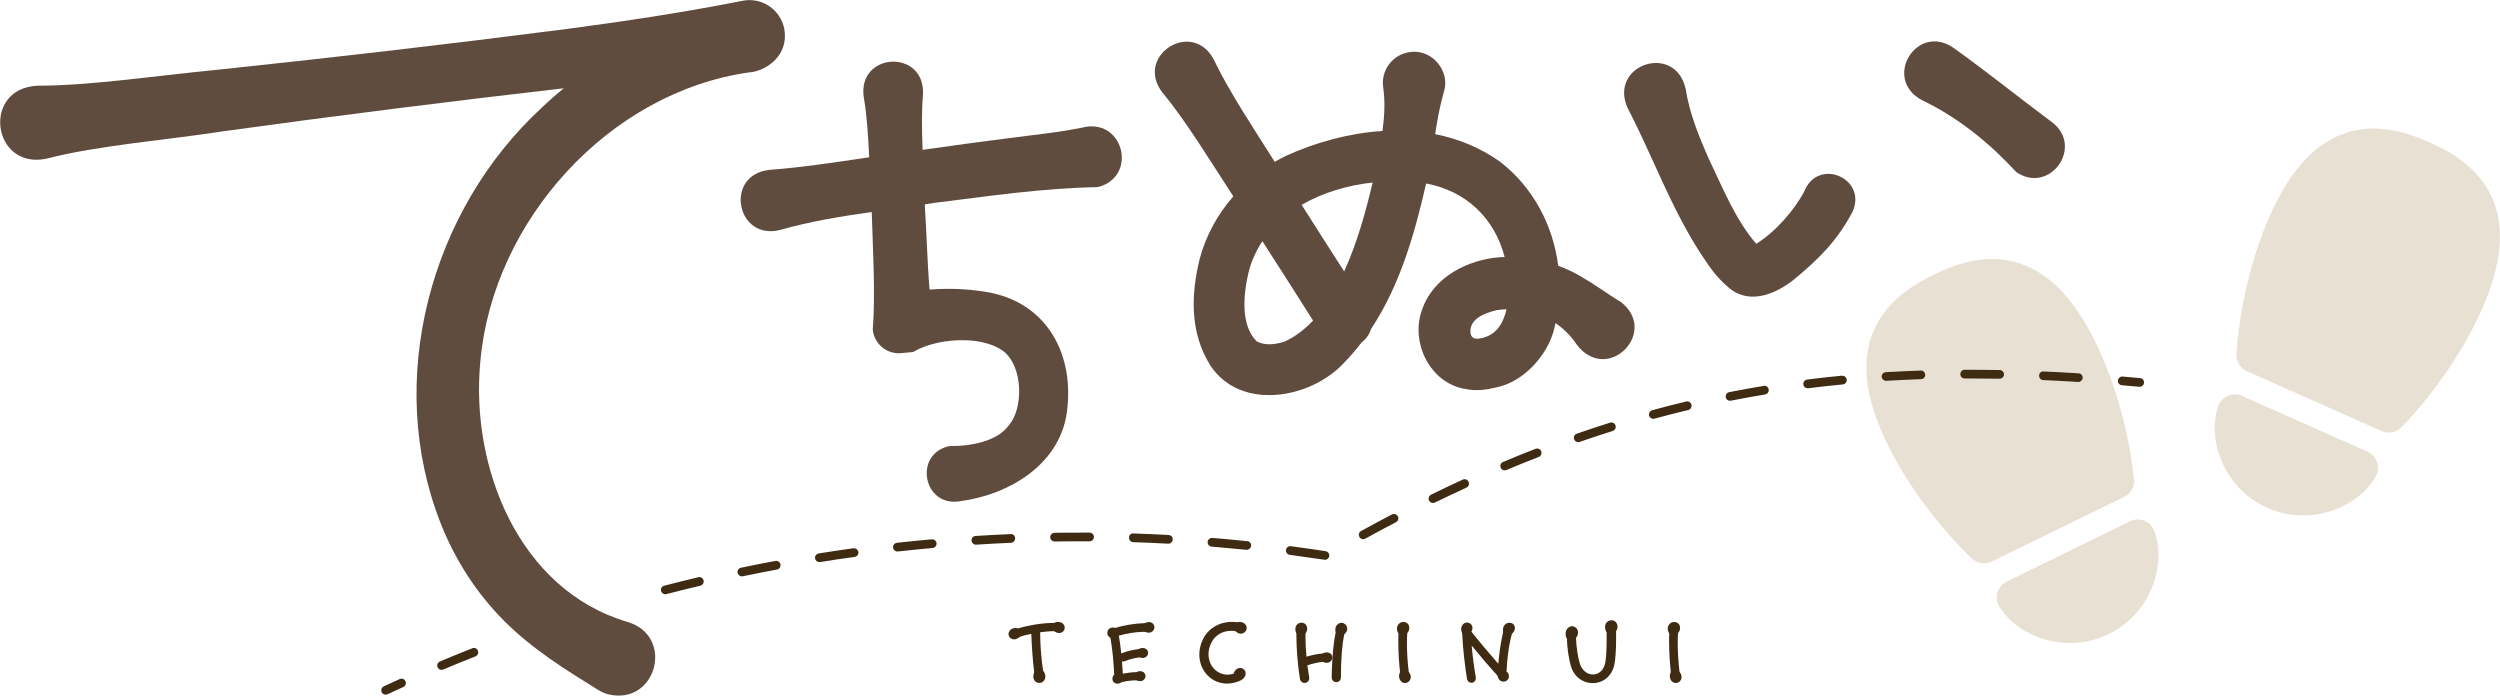 <?xml version="1.0" encoding="UTF-8"?>
<svg id="_レイヤー_2" data-name="レイヤー 2" xmlns="http://www.w3.org/2000/svg" viewBox="0 0 307.53 85.56">
  <defs>
    <style>
      .cls-1 {
        fill: #e8e0d2;
      }

      .cls-2 {
        fill: #3f2b12;
      }

      .cls-3 {
        fill: none;
      }

      .cls-4 {
        fill: #604c3f;
      }
    </style>
  </defs>
  <g id="text">
    <g>
      <path class="cls-3" d="M184.12,38.16c-1.62.39-3.4,1.13-3.23,2.82.17.92.93.71,1.59.57,1.63-.42,2.46-1.83,2.83-3.49-.4.02-.8.04-1.2.11Z"/>
      <path class="cls-3" d="M160.11,25.2c1.73,2.74,3.48,5.47,5.23,8.19,1.61-3.54,2.7-7.52,3.5-10.94-3.07.34-6.13,1.23-8.73,2.75Z"/>
      <path class="cls-3" d="M155.29,29.67c-.75,1.14-1.35,2.41-1.71,3.85-.68,2.92-.92,6.53.98,8.44,1.01.6,2.35.42,3.45.06,1.31-.59,2.47-1.48,3.51-2.59-2.06-3.26-4.14-6.52-6.23-9.76Z"/>
      <path class="cls-1" d="M262.5,58.93c-.61-5.81-2.33-11.93-4.72-16.81-2.78-5.68-6.08-8.93-10.09-9.94-3.87-.97-7.47.46-9.84,1.62-2.37,1.16-5.72,3.13-7.32,6.77-1.67,3.79-1.13,8.39,1.65,14.07,2.39,4.88,6.16,10,10.37,14.05.66.63,1.64.79,2.45.39l16.31-7.97c.82-.4,1.3-1.27,1.2-2.17ZM236.32,46.66c-1.43.05-2.86.12-4.28.2-.01,0-.02,0-.03,0-.28,0-.52-.22-.53-.5-.02-.3.21-.55.5-.57,1.43-.09,2.87-.16,4.31-.2.28-.04.54.22.56.52,0,.3-.22.54-.52.55ZM245.99,46.59h-.01c-1.22-.02-2.43-.04-3.64-.04h-.65s0,0,0,0c-.3,0-.54-.24-.54-.54s.24-.54.54-.54h.66c1.21,0,2.43.01,3.66.03.3,0,.53.25.53.55,0,.29-.25.53-.54.53ZM255.67,46.99s-.02,0-.03,0c-1.44-.09-2.87-.17-4.29-.23-.3-.01-.52-.26-.51-.56.01-.3.23-.54.56-.51,1.43.06,2.86.14,4.31.23.3.02.52.27.5.57-.02.28-.25.5-.54.5Z"/>
      <path class="cls-1" d="M263.77,64.05c-.57-.22-1.2-.2-1.74.07l-15.18,7.42c-.55.27-.95.75-1.13,1.33-.17.58-.09,1.21.22,1.73,2.25,3.72,8.19,5.97,13.46,3.39,5.27-2.58,7.14-8.65,5.59-12.7-.22-.57-.66-1.02-1.23-1.24Z"/>
      <path class="cls-1" d="M306.4,24c-1.74-3.59-5.15-5.43-7.57-6.5-2.42-1.07-6.07-2.37-9.9-1.26-3.98,1.16-7.16,4.53-9.72,10.31-2.2,4.96-3.7,11.15-4.1,16.98-.06.91.45,1.76,1.28,2.13l16.59,7.37c.83.37,1.81.18,2.44-.48,4.05-4.2,7.64-9.46,9.85-14.42,2.57-5.78,2.94-10.4,1.13-14.12Z"/>
      <path class="cls-1" d="M291.23,55.56l-15.44-6.86c-.56-.25-1.19-.25-1.75,0-.56.24-.99.71-1.18,1.28-1.4,4.11.7,10.11,6.05,12.49,5.36,2.38,11.22-.09,13.33-3.88.3-.53.35-1.16.16-1.74-.19-.58-.62-1.05-1.17-1.29Z"/>
      <path class="cls-2" d="M130.18,76.5c-.18,0-.36.04-.54.13h-.15c-1.4,0-3.22.34-4.24.67-.1-.03-.22-.05-.34-.05-.16,0-.31.03-.45.11-.19.11-.4.34-.4.63,0,.09.02.16.03.2.09.28.34.46.65.46.18,0,.37-.06.49-.16l.29-.18c.28-.1.75-.22,1.34-.34.05,1.36.17,3.27.35,4.64,0,.08-.03.22-.08.42-.01.07-.02.13-.02.19,0,.45.31.79.73.79h.04s.02,0,.02,0c.4-.03.69-.36.69-.8,0-.25-.1-.5-.27-.69-.22-1.3-.37-3.22-.37-4.71v-.03c.67-.09,1.23-.14,1.63-.14.06,0,.14.03.22.08.14.09.31.15.47.15.39,0,.7-.28.7-.65,0-.03-.01-.16-.02-.18-.1-.33-.4-.53-.79-.53Z"/>
      <path class="cls-2" d="M141.34,76.52c-.15,0-.32.04-.5.13-1.24.04-2.63.26-3.61.59-.09-.03-.2-.05-.31-.05-.19,0-.36.06-.47.16-.15.11-.24.29-.24.49,0,.26.14.49.38.63.24,1.19.41,3.11.47,4.53-.14.12-.22.3-.22.5,0,.06,0,.13.03.2.08.25.31.4.59.4.18,0,.36-.07.5-.18.54-.14,1.18-.22,1.75-.23.04,0,.16.02.18.03.11.05.21.07.34.07.39,0,.68-.26.68-.64-.02-.35-.29-.59-.66-.59-.15,0-.31.04-.46.12-.53.01-1.12.08-1.67.19-.02-.46-.06-.98-.1-1.51.05.01.1.02.15.02.04,0,.18-.03.21-.05.46-.2,1.18-.39,1.75-.46.05,0,.11,0,.13.02.1.03.19.05.29.05.38,0,.68-.28.68-.64,0-.05,0-.15-.05-.24-.1-.22-.33-.35-.62-.35-.18,0-.37.05-.53.14-.7.08-1.46.27-2.04.51-.02,0-.04.02-.06.03-.08-.8-.19-1.57-.3-2.19.94-.29,2.18-.48,3.12-.48.04,0,.15.02.21.04.1.04.21.07.34.07.4,0,.71-.29.71-.7-.02-.35-.31-.61-.68-.61Z"/>
      <path class="cls-2" d="M152.51,76.5c-.12,0-.23.02-.32.05-.23-.04-.46-.05-.68-.05-1.52,0-2.87.8-3.51,2.09-.31.62-.47,1.28-.47,1.92,0,2.01,1.5,3.58,3.42,3.58.5,0,1.01-.11,1.54-.33.46-.2.74-.54.74-.91,0-.2-.08-.39-.21-.49-.12-.12-.29-.19-.46-.19-.37,0-.69.26-.81.7-.26.08-.51.12-.75.12-1.31,0-2.34-1.1-2.34-2.51,0-.48.12-.96.35-1.42.46-.92,1.37-1.46,2.44-1.46.17,0,.32,0,.5.04,0,0,.08.06.09.06.18.16.39.25.59.25.33,0,.63-.23.7-.51.01-.03.03-.15.03-.19,0-.42-.37-.74-.86-.74Z"/>
      <path class="cls-2" d="M165.24,76.64s-.12-.03-.2-.03c-.37,0-.69.28-.76.64-.02.08-.02.15-.02.2,0,.13.02.26.04.36-.39,1.9-.47,4.27-.49,5.52,0,.33.26.58.58.58s.56-.25.56-.57c0-2.31.15-4.16.42-5.31.01-.03.07-.09.1-.12.03-.04.07-.08.07-.08.12-.12.19-.3.19-.48,0-.31-.18-.58-.48-.69Z"/>
      <path class="cls-2" d="M163.81,80.55c-.12-.18-.35-.3-.61-.3-.18,0-.36.05-.52.14-.6.04-1.38.21-1.97.39-.08-.88-.12-1.68-.12-2.34,0-.16,0-.33,0-.48,0,0,.01-.06.1-.2.07-.11.11-.26.11-.42,0-.39-.24-.69-.6-.74h-.11c-.42-.01-.75.34-.75.78,0,.18.06.4.13.55v.2c0,1.66.17,3.78.44,5.39.04.28.27.49.56.49.33,0,.58-.25.58-.56,0-.02,0-.09,0-.11-.08-.46-.16-.97-.23-1.5.57-.19,1.41-.39,1.87-.42.04,0,.1.02.16.04.12.05.24.08.34.08.39,0,.7-.3.7-.66,0-.12-.03-.23-.09-.34Z"/>
      <path class="cls-2" d="M173.29,82.63c-.14-1.12-.22-2.4-.22-3.51,0-.44.01-.86.04-1.21,0-.03.05-.11.13-.21.08-.13.12-.28.12-.45,0-.37-.22-.65-.53-.71-.08-.03-.15-.03-.2-.03-.44,0-.79.36-.79.82,0,.18.08.43.19.61-.02.31-.02.64-.02.97,0,1.17.07,2.5.21,3.76-.08.16-.12.38-.12.54.02.46.34.81.74.81.02,0,.13-.01.15-.02.32-.07.55-.37.55-.73,0-.17-.04-.31-.15-.47-.03-.04-.09-.14-.1-.17Z"/>
      <path class="cls-2" d="M185.92,76.66c-.09-.03-.18-.05-.26-.05-.35,0-.66.25-.76.65-.01.08-.02.18-.02.28,0,.09,0,.17.02.24-.27,1.15-.47,2.42-.59,3.87-1.09-1.23-2.35-2.73-3.3-3.94v-.03c.08-.12.12-.26.12-.41,0-.38-.23-.65-.66-.69-.41,0-.73.35-.73.84.01.15.06.36.13.52.07,1.86.36,4.15.59,5.58.06.28.27.47.54.47.31,0,.54-.24.54-.56,0-.02,0-.1,0-.12-.21-1.17-.4-2.63-.51-3.9,1.01,1.25,2.15,2.58,3.16,3.68,0,.02.02.07.06.18.12.43.44.58.7.58.37,0,.67-.29.67-.66,0-.13-.03-.24-.09-.35-.06-.1-.13-.17-.21-.24.06-1.27.23-3.05.65-4.59.01-.03.07-.09.16-.2.14-.15.22-.36.22-.56,0-.28-.15-.5-.4-.61Z"/>
      <path class="cls-2" d="M198.23,76.3s-.1,0-.16.02c-.31.05-.63.34-.63.81,0,.23.1.51.2.69,0,.92,0,2.92-.18,3.73-.22,1.05-.93,1.42-1.51,1.42-.72,0-1.35-.52-1.61-1.33-.24-.76-.44-2.13-.47-3.15,0-.03.06-.12.09-.16,0,0,.06-.1.06-.11.06-.13.1-.26.1-.39,0-.42-.28-.76-.72-.8-.4,0-.75.34-.81.81v.12c-.01.28.08.49.16.62.02,1.09.24,2.58.52,3.45.38,1.22,1.42,2,2.65,2,1.32,0,2.36-.88,2.66-2.24.15-.68.22-2.07.22-3.08,0-.38-.01-.74,0-1.08.12-.16.18-.35.18-.54,0-.45-.32-.79-.75-.79Z"/>
      <path class="cls-2" d="M206.6,82.63c-.14-1.12-.22-2.4-.22-3.51,0-.44.01-.86.04-1.21,0-.03.05-.11.13-.21.08-.13.12-.28.12-.45,0-.37-.22-.65-.53-.71-.08-.03-.15-.03-.2-.03-.44,0-.79.36-.79.82,0,.18.08.43.19.61-.02.31-.02.64-.02.97,0,1.17.07,2.5.21,3.76-.08.16-.12.38-.12.54.02.46.34.81.74.81.02,0,.13-.01.15-.02.32-.07.55-.37.55-.73,0-.17-.04-.31-.15-.47-.03-.04-.09-.14-.1-.17Z"/>
      <path class="cls-2" d="M49.17,83.53c-.65.3-1.31.6-1.96.9-.27.13-.38.44-.26.71.09.2.28.31.49.31.08,0,.15-.02.23-.05.65-.3,1.29-.6,1.94-.89.27-.12.39-.44.27-.71-.12-.27-.44-.39-.71-.27Z"/>
      <path class="cls-2" d="M226.59,46.21c-1.43.14-2.86.3-4.29.48-.29.04-.5.31-.47.6.03.27.26.47.53.47.02,0,.05,0,.07,0,1.42-.18,2.84-.34,4.26-.47.3-.03.51-.29.48-.58-.03-.3-.29-.52-.59-.48Z"/>
      <path class="cls-2" d="M207.43,49.39c-1.39.33-2.79.69-4.19,1.07-.29.08-.45.37-.38.66.06.24.28.4.52.4.05,0,.09,0,.14-.02,1.39-.38,2.77-.73,4.15-1.06.29-.07.47-.36.4-.65-.07-.29-.36-.47-.65-.4Z"/>
      <path class="cls-2" d="M162.98,68.87c.26,0,.49-.19.53-.46.05-.29-.16-.57-.45-.61-1.42-.22-2.85-.42-4.27-.61-.29-.04-.56.17-.6.46-.04.29.17.56.46.6,1.42.19,2.84.39,4.25.6.03,0,.05,0,.08,0Z"/>
      <path class="cls-2" d="M194.13,54.39c.06,0,.12,0,.18-.03,1.36-.47,2.72-.92,4.07-1.35.28-.09.44-.39.35-.67-.09-.28-.39-.44-.67-.35-1.36.43-2.73.88-4.1,1.36-.28.1-.43.4-.33.68.08.22.28.36.51.36Z"/>
      <path class="cls-2" d="M216.96,47.47c-1.42.24-2.84.49-4.25.77-.29.06-.48.34-.42.63.05.26.27.43.52.43.03,0,.07,0,.1-.01,1.41-.28,2.81-.53,4.22-.77.29-.05.49-.32.44-.62-.05-.29-.32-.49-.62-.44Z"/>
      <path class="cls-2" d="M188.89,55.21c-1.33.52-2.66,1.05-4,1.62-.27.11-.4.43-.29.7.09.2.28.33.49.33.07,0,.14-.01.21-.04,1.33-.56,2.66-1.1,3.98-1.61.28-.11.41-.42.31-.69-.11-.28-.42-.41-.69-.31Z"/>
      <path class="cls-2" d="M58.11,79.74c-1.34.53-2.67,1.07-4,1.63-.27.12-.4.43-.29.7.09.21.28.33.49.33.07,0,.14-.01.21-.04,1.32-.56,2.64-1.1,3.97-1.62.28-.11.41-.42.3-.7-.11-.28-.43-.41-.7-.3Z"/>
      <path class="cls-2" d="M153.43,66.57c-1.43-.15-2.86-.28-4.3-.4-.28-.02-.55.2-.58.49-.02.3.2.55.49.58,1.43.12,2.85.25,4.27.39.02,0,.04,0,.06,0,.27,0,.5-.21.53-.48.03-.29-.18-.56-.48-.59Z"/>
      <path class="cls-2" d="M171.95,63.51c-.14-.26-.46-.36-.72-.23-1.26.66-2.53,1.34-3.8,2.04-.26.14-.35.47-.21.73.1.18.28.28.47.28.09,0,.18-.02.26-.07,1.27-.7,2.53-1.38,3.78-2.03.26-.14.36-.46.23-.72Z"/>
      <path class="cls-2" d="M114.63,66.34c-1.43.13-2.87.27-4.3.43-.29.03-.51.3-.47.59.03.27.26.48.53.48.02,0,.04,0,.06,0,1.42-.16,2.85-.3,4.27-.43.3-.03.51-.29.49-.58-.03-.3-.3-.51-.58-.49Z"/>
      <path class="cls-2" d="M180.65,59.26c-.12-.27-.45-.39-.71-.26-1.29.59-2.6,1.21-3.9,1.85-.27.13-.38.45-.25.72.09.19.28.3.48.3.08,0,.16-.02.24-.05,1.3-.63,2.59-1.25,3.88-1.84.27-.12.39-.44.26-.71Z"/>
      <path class="cls-2" d="M95.39,69c-1.42.26-2.83.54-4.24.84-.29.06-.48.34-.41.63.05.25.28.43.52.43.04,0,.07,0,.11-.01,1.4-.29,2.8-.57,4.21-.83.29-.05.48-.33.43-.63-.06-.29-.34-.48-.63-.43Z"/>
      <path class="cls-2" d="M104.98,67.44c-1.43.2-2.85.41-4.27.64-.29.05-.49.32-.45.61.04.26.27.45.53.45.03,0,.06,0,.09,0,1.41-.23,2.83-.44,4.25-.63.29-.04.5-.31.46-.6-.04-.29-.32-.5-.6-.46Z"/>
      <path class="cls-2" d="M85.89,71.01c-1.4.33-2.8.68-4.19,1.04-.29.07-.46.37-.38.65.06.24.28.4.52.4.04,0,.09,0,.14-.02,1.38-.36,2.77-.7,4.17-1.03.29-.07.47-.36.4-.65-.07-.29-.35-.47-.65-.4Z"/>
      <path class="cls-2" d="M134.03,65.52h-1.14c-1.05,0-2.12,0-3.17.02-.3,0-.53.25-.53.54,0,.29.24.53.54.53h0c1.05-.02,2.12-.02,3.16-.02h1.14s0,0,0,0c.29,0,.53-.24.54-.53,0-.3-.24-.54-.53-.54Z"/>
      <path class="cls-2" d="M124.88,66.21c-.01-.3-.27-.55-.56-.51-1.44.06-2.88.14-4.31.23-.3.02-.52.27-.5.57.02.28.25.5.53.5.01,0,.02,0,.03,0,1.43-.09,2.86-.17,4.29-.23.3-.01.53-.26.51-.56Z"/>
      <path class="cls-2" d="M143.74,65.81c-1.44-.08-2.88-.14-4.31-.19-.34-.03-.54.22-.55.52,0,.3.22.54.52.55,1.43.05,2.86.11,4.29.19,0,0,.02,0,.03,0,.28,0,.52-.22.54-.51.02-.3-.21-.55-.51-.56Z"/>
      <path class="cls-2" d="M255.7,45.92c-1.45-.09-2.88-.17-4.31-.23-.34-.03-.55.22-.56.51-.01.3.22.55.51.56,1.42.06,2.85.14,4.29.23.01,0,.02,0,.03,0,.28,0,.52-.22.54-.5.02-.3-.21-.55-.5-.57Z"/>
      <path class="cls-2" d="M236.28,45.58c-1.44.05-2.88.12-4.31.2-.3.02-.52.27-.5.57.02.28.25.5.53.5.01,0,.02,0,.03,0,1.42-.09,2.85-.15,4.28-.2.3,0,.53-.26.52-.55-.01-.3-.28-.56-.56-.52Z"/>
      <path class="cls-2" d="M246,45.52c-1.23-.02-2.45-.04-3.66-.04h-.66c-.3,0-.54.24-.54.54s.24.54.54.54h.65c1.21,0,2.42.01,3.64.03h.01c.29,0,.53-.23.54-.53,0-.3-.23-.54-.53-.55Z"/>
      <path class="cls-2" d="M261.03,47.39c.71.06,1.42.12,2.13.19.02,0,.03,0,.05,0,.27,0,.51-.21.53-.49.03-.3-.19-.56-.49-.58-.72-.06-1.43-.13-2.14-.19-.28-.03-.55.19-.58.49-.03.3.19.55.49.58Z"/>
      <path class="cls-4" d="M77.21,76.51c-13.4-3.93-19.38-19.06-18.12-32.07,1.53-17.25,15.79-33.1,33.09-35.54.02,0,.04,0,.06,0,0,0,0,0,0,0,.16-.02.32-.05.49-.07,2.46-.6,4.25-2.65,3.74-5.31-.48-2.37-2.78-3.9-5.15-3.42-.16.03-.32.06-.48.09,0,0,0-.01,0-.01-.02,0-.05.02-.07.03-6.97,1.36-13.99,2.42-21.02,3.35-14.43,1.86-28.89,3.54-43.36,5.06-6.35.6-15.47,1.95-21.76,1.92-6.93.3-5.62,10.38,1.09,8.98,6.13-1.62,15.29-2.35,21.6-3.35,13.99-1.93,28-3.7,42.03-5.31-.93.75-1.84,1.55-2.71,2.39-13.75,12.65-19.38,33.6-12.41,51.18,1.74,4.42,4.4,8.57,7.81,11.97,3.42,3.43,7.48,5.96,11.56,8.48.37.23.78.41,1.22.53,5.94,1.42,8.21-7.15,2.41-8.89Z"/>
      <path class="cls-4" d="M133.46,15.63c-3.26.68-6.49.98-9.72,1.41-3.23.41-6.44.85-9.66,1.31-.19.02-.4.05-.59.08-.09-2.42-.13-4.83.05-6.8.28-5.64-8.07-5.24-7.29.32.38,2.12.55,4.77.67,7.4-4.23.63-8.67,1.29-12.23,1.54-5.66.57-4.14,8.82,1.33,7.38,3.65-1.04,7.43-1.65,11.21-2.19.14,4.37.47,10.18.13,14.47.18,1.77,1.75,3.07,3.53,2.89l1.45-.14c1.05-.64,2.48-1.08,3.86-1.29,2.41-.37,5.37-.17,7.23,1.19,2.52,2,2.42,7.19.65,9.13-1.34,1.89-4.46,2.57-7.27,2.54-4.46.92-3.29,7.49,1.22,6.8,6.23-.81,12.7-4.7,13.28-11.57.71-7-2.85-13.01-9.96-14.18-2.44-.41-4.7-.47-7-.3-.29-3.36-.36-7.07-.57-9.99,0-.15,0-.33-.01-.49.41-.06.81-.12,1.21-.19,6.66-.82,13.35-1.82,20.04-1.93,4.87-1.18,3.35-8.28-1.56-7.4Z"/>
      <path class="cls-4" d="M199.21,37.05c-1.55-.96-3.03-2.06-4.77-3.06-.88-.52-1.81-.95-2.76-1.3-.63-4.97-3.09-9.68-7.2-12.83-2.45-1.73-5.15-2.81-7.94-3.36.27-1.73.57-3.46,1.07-5.18.85-2.6-1.51-5.36-4.22-4.91-2.09.3-3.55,2.25-3.24,4.34.26,1.8.15,3.59-.09,5.36-4.09.26-8.18,1.39-11.86,3.05-.47.23-.93.48-1.39.75-2.56-4.05-5.68-8.75-7.47-12.53-2.66-5.14-9.87-.5-6.32,4.04,2.85,3.41,5.98,8.58,8.69,12.73-1.93,2.22-3.38,4.85-4.13,7.68-1.08,4.39-1.24,9.07,1.31,13.13,3.75,5.66,12.36,4.07,16.41-.3.79-.8,1.51-1.65,2.18-2.52.55-.42.97-.99,1.17-1.66,3.55-5.35,5.37-11.7,6.78-17.91,4.86.9,8.42,4.23,9.66,9.05-.21,0-.43,0-.64.02-3.84.3-8.14,2.39-9.52,6.46-1.48,4.03,1,9.09,5.39,9.76,1.28.26,2.54.09,3.76-.21,3.41-.69,6.25-3.99,7.06-7.02.08-.3.15-.59.21-.89,1.02.71,1.93,1.6,2.66,2.72,3.85,4.87,10.23-1.8,5.22-5.43ZM165.35,33.39c-1.75-2.72-3.5-5.45-5.23-8.19,2.6-1.52,5.67-2.41,8.73-2.75-.8,3.42-1.89,7.4-3.5,10.94ZM154.56,41.96c-1.9-1.91-1.66-5.52-.98-8.44.36-1.44.96-2.71,1.71-3.85,2.09,3.25,4.17,6.5,6.23,9.76-1.04,1.1-2.2,2-3.51,2.59-1.11.36-2.44.54-3.45-.06ZM182.48,41.54c-.66.14-1.42.35-1.59-.57-.18-1.69,1.61-2.43,3.23-2.82.4-.06.8-.09,1.2-.11-.37,1.66-1.2,3.06-2.83,3.49Z"/>
      <path class="cls-4" d="M221.95,23.54c-1.24,2.35-3.59,5.02-5.91,6.45-2.53-2.92-4.11-6.83-5.81-10.4-1.24-2.78-2.41-5.67-2.87-8.64-1.28-5.77-9.57-2.99-7.13,2.37,3.11,5.98,5.16,11.88,8.8,17.6,1.13,1.69,1.91,3.03,3.67,4.5,2.58,2.17,5.88.65,7.98-1.04,3.01-2.47,5.35-4.8,7.19-8.3,1.9-4.14-4.24-6.77-5.92-2.54Z"/>
      <path class="cls-4" d="M236.42,12.32c4.44,2.12,8.29,5.25,11.61,8.85,4.12,2.8,8.36-3.13,4.4-6.13-4.08-3.04-7.96-6.17-12.09-9.13-4.56-3.19-8.83,3.81-3.91,6.41Z"/>
    </g>
  </g>
</svg>